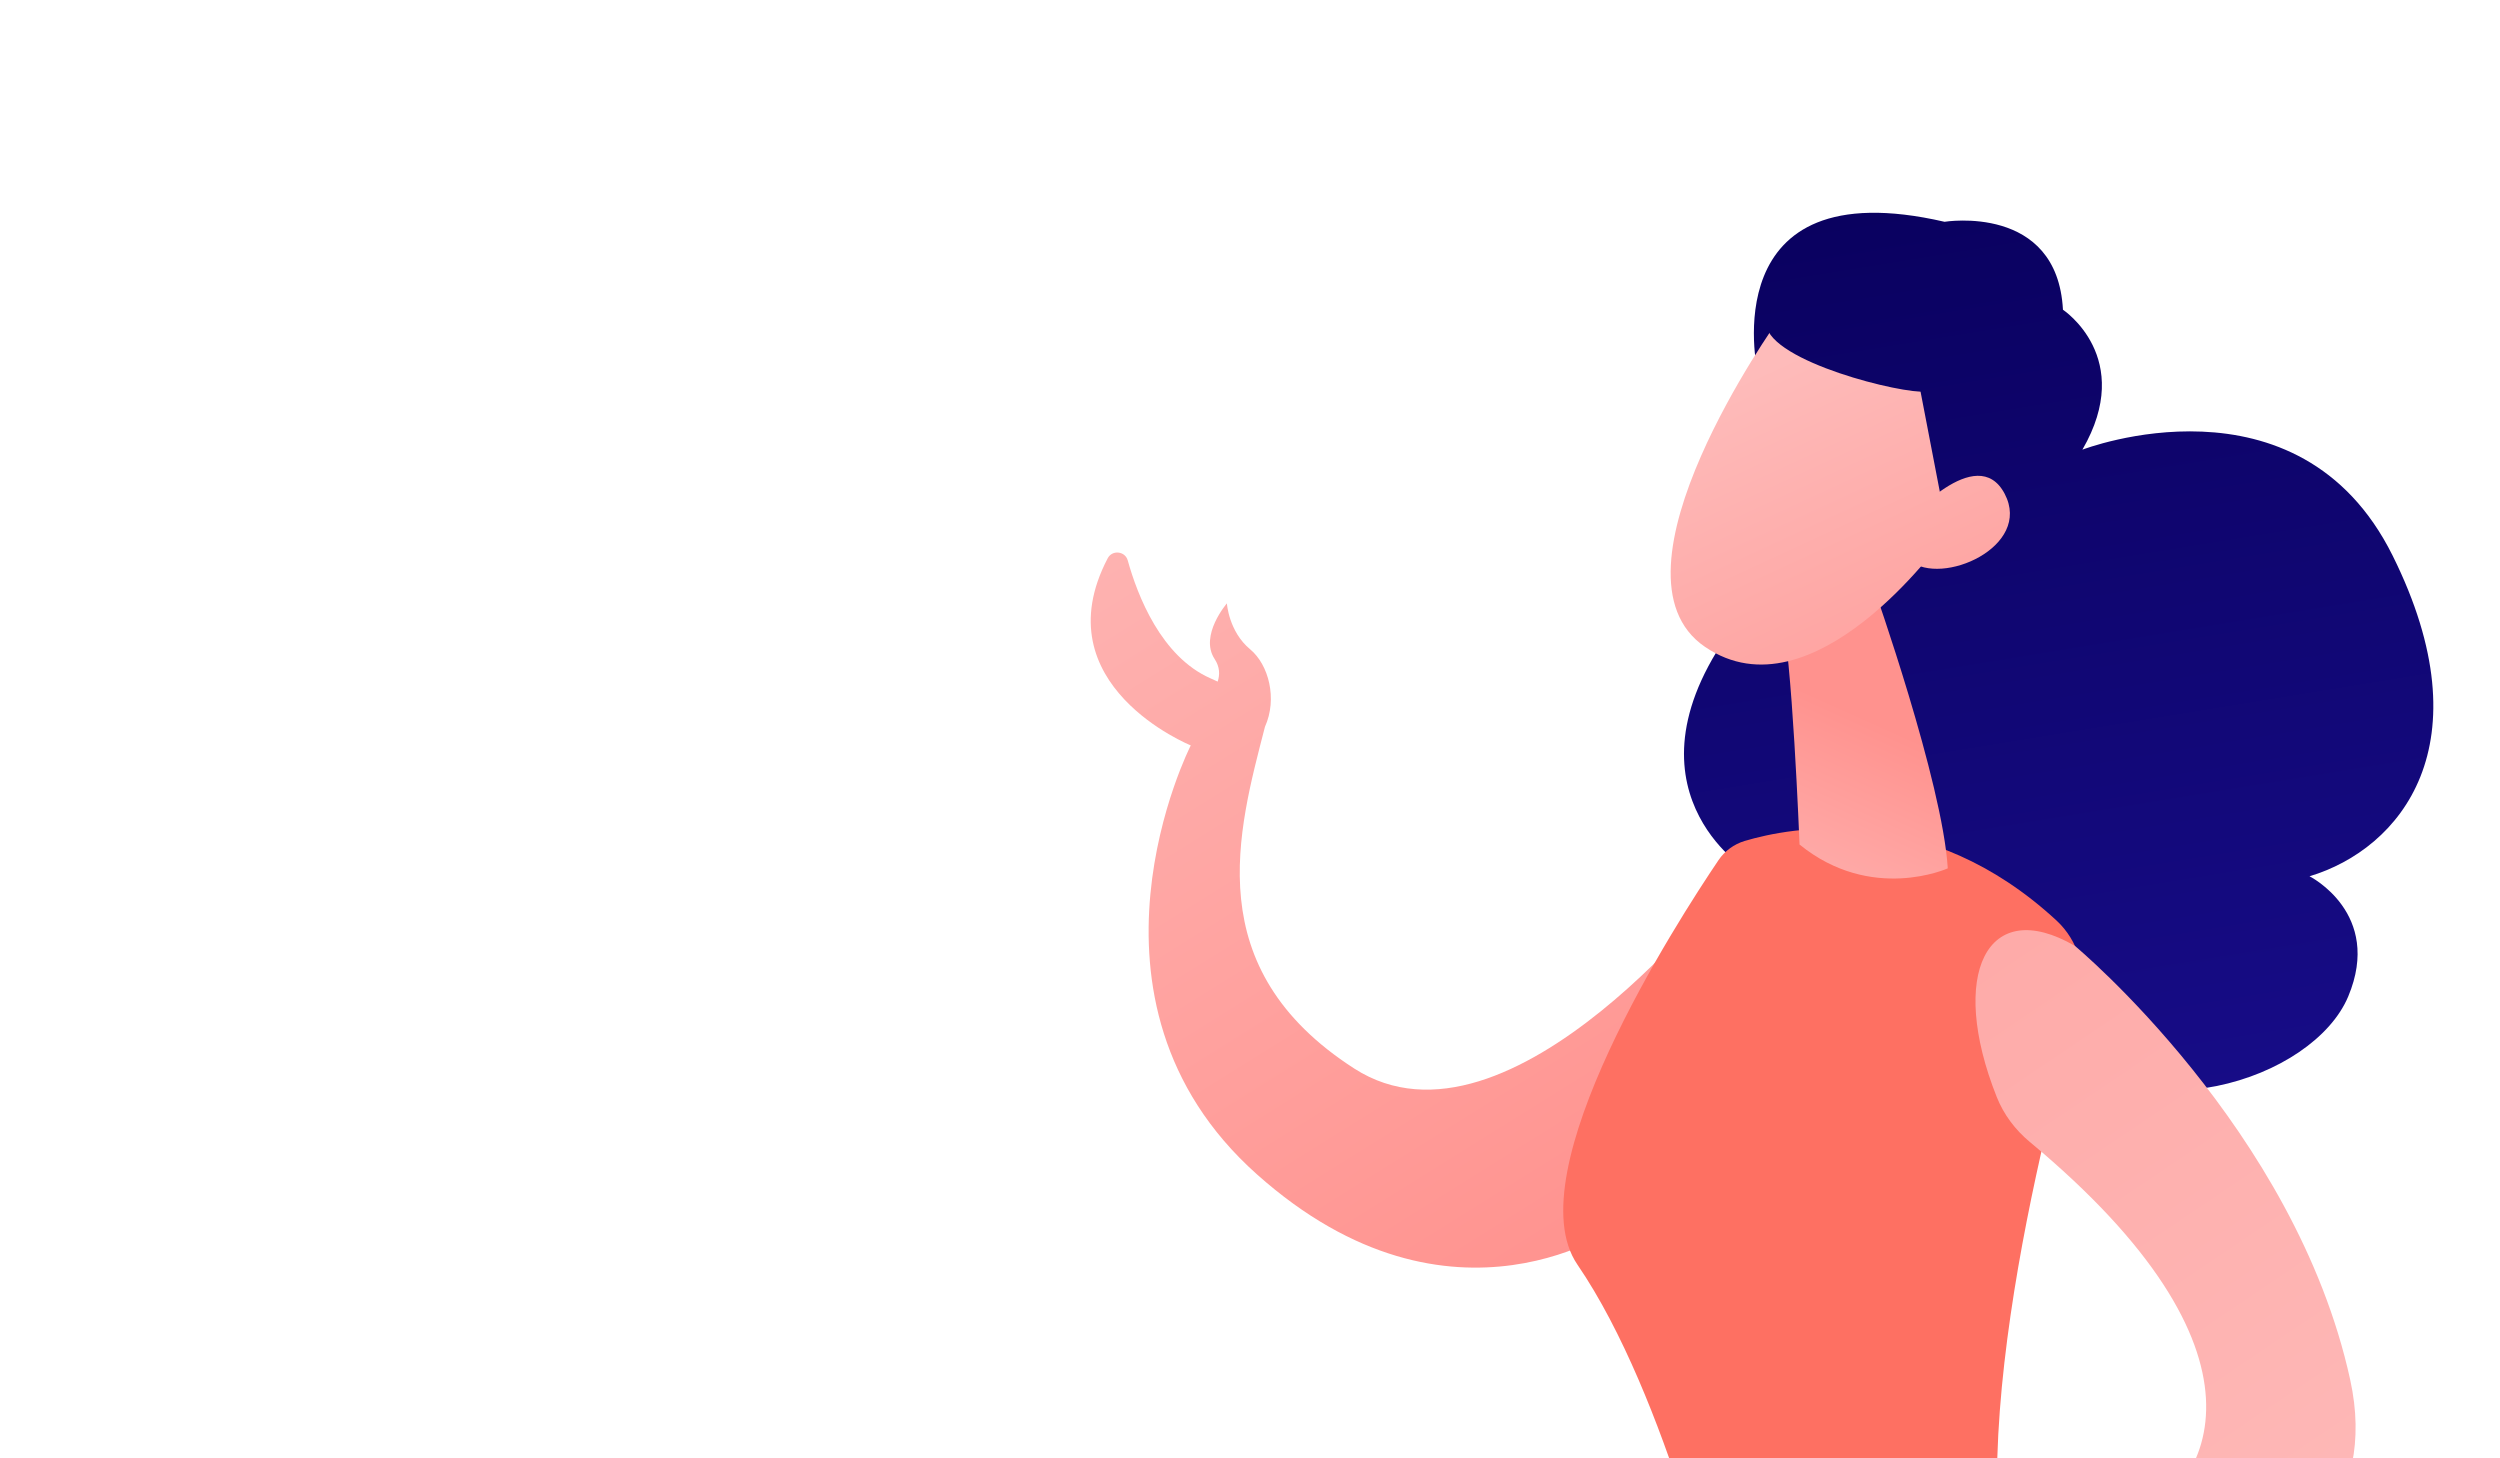 <svg width="600" height="350" viewBox="0 0 600 350" fill="none" xmlns="http://www.w3.org/2000/svg">
<g clip-path="url(#clip0_503_4473)">
<path d="M265.84 134.002C266.929 131.903 270.039 132.253 270.661 134.507C272.994 142.903 278.67 157.597 290.528 162.805C291.111 163.078 291.695 163.35 292.239 163.583C292.783 161.95 292.783 160.084 291.5 158.141C287.807 152.505 294.455 144.808 294.455 144.808C294.455 144.808 294.883 151.572 300.053 155.848C304.486 159.54 306.624 167.703 303.591 174.428C297.176 199.383 287.573 232.345 325.014 256.445C362.454 280.545 415.213 210.966 415.213 210.966L389.047 293.956C389.047 293.956 348.652 323.77 301.648 281.828C254.643 239.925 285.785 178.898 285.785 178.898C285.785 178.898 249.938 164.438 265.84 134.002Z" fill="url(#paint0_linear_503_4473)"/>
<path d="M421.784 89.029C421.784 89.029 410.936 40.362 466.689 53.229C466.689 53.229 493.749 48.797 495.109 74.335C495.109 74.335 512.566 85.841 499.775 107.92C499.775 107.92 551.639 87.901 574.228 133.342C596.817 178.782 576.055 203.776 554.283 210.306C554.283 210.306 571.934 219.169 563.575 239.148C555.216 259.128 512.955 273.238 487.995 248.905C487.995 248.905 416.924 258.312 418.362 208.129C418.362 208.129 385.315 186.789 420.034 145.314C454.714 103.877 421.784 89.029 421.784 89.029Z" fill="url(#paint1_linear_503_4473)"/>
<path d="M418.712 201.832C429.909 198.49 462.529 192.27 493.554 220.918C498.803 225.777 500.98 233.162 499.075 240.043C490.755 270.712 467.428 358.366 486.712 397.587C486.712 397.587 452.109 408.276 413.464 393.777C413.464 393.777 400.361 335.354 378.589 303.519C363.543 281.557 402.577 221.035 412.453 206.419C413.93 204.243 416.146 202.61 418.712 201.832Z" fill="url(#paint2_linear_503_4473)"/>
<path d="M449.659 140.883C449.659 140.883 466.222 187.722 467.466 208.402C467.466 208.402 449.154 216.72 431.892 202.688C431.892 202.688 430.064 155.887 427.459 147.491L449.659 140.883Z" fill="url(#paint3_linear_503_4473)"/>
<path d="M426.643 77.018C426.643 77.018 383.293 137.656 409.226 155.265C435.119 172.873 465.989 129.804 465.989 129.804C465.989 129.804 476.059 96.609 465.522 85.375C454.986 74.064 426.643 77.018 426.643 77.018Z" fill="url(#paint4_linear_503_4473)"/>
<path d="M446.705 62.519C446.705 62.519 426.799 67.222 423.999 76.24C421.2 85.258 452.225 93.615 460.934 94.004L467.932 130.348C467.932 130.348 488.655 96.142 480.452 76.395C472.209 56.649 446.705 62.519 446.705 62.519Z" fill="url(#paint5_linear_503_4473)"/>
<path d="M457.552 125.295C457.552 125.295 474.426 105.782 481.113 118.493C487.839 131.243 465.911 140.805 458.369 134.547L457.552 125.295Z" fill="url(#paint6_linear_503_4473)"/>
<path d="M497.986 227.021C497.986 227.021 550.901 270.984 564.042 331.117C577.183 391.212 486.711 397.587 486.711 397.587C486.711 397.587 474.426 383.865 459.846 388.763C445.267 393.661 458.719 364.818 475.787 364.896C492.854 364.974 484.962 378.462 509.067 367.539C532.589 356.889 547.129 323.965 487.139 274.055C483.679 271.178 480.88 267.486 479.208 263.249C467.544 233.94 476.797 214.699 497.986 227.021Z" fill="url(#paint7_linear_503_4473)"/>
</g>
<defs>
<linearGradient id="paint0_linear_503_4473" x1="249.863" y1="75.578" x2="390.63" y2="301.226" gradientUnits="userSpaceOnUse">
<stop stop-color="#FEBBBA"/>
<stop offset="1" stop-color="#FF928E"/>
</linearGradient>
<linearGradient id="paint1_linear_503_4473" x1="470.567" y1="30.443" x2="518.142" y2="321.665" gradientUnits="userSpaceOnUse">
<stop stop-color="#09005D"/>
<stop offset="1" stop-color="#1A0F91"/>
</linearGradient>
<linearGradient id="paint2_linear_503_4473" x1="1327.17" y1="-700.781" x2="1106.76" y2="-448.84" gradientUnits="userSpaceOnUse">
<stop stop-color="#FF928E"/>
<stop offset="1" stop-color="#FE7062"/>
</linearGradient>
<linearGradient id="paint3_linear_503_4473" x1="423.285" y1="231.651" x2="449.676" y2="173.03" gradientUnits="userSpaceOnUse">
<stop stop-color="#FEBBBA"/>
<stop offset="1" stop-color="#FF928E"/>
</linearGradient>
<linearGradient id="paint4_linear_503_4473" x1="421.927" y1="89.2" x2="475.484" y2="205.177" gradientUnits="userSpaceOnUse">
<stop stop-color="#FEBBBA"/>
<stop offset="1" stop-color="#FF928E"/>
</linearGradient>
<linearGradient id="paint5_linear_503_4473" x1="445.482" y1="34.541" x2="493.057" y2="325.762" gradientUnits="userSpaceOnUse">
<stop stop-color="#09005D"/>
<stop offset="1" stop-color="#1A0F91"/>
</linearGradient>
<linearGradient id="paint6_linear_503_4473" x1="447.133" y1="77.558" x2="500.69" y2="193.534" gradientUnits="userSpaceOnUse">
<stop stop-color="#FEBBBA"/>
<stop offset="1" stop-color="#FF928E"/>
</linearGradient>
<linearGradient id="paint7_linear_503_4473" x1="552.537" y1="414.018" x2="270.695" y2="-3.95" gradientUnits="userSpaceOnUse">
<stop stop-color="#FEBBBA"/>
<stop offset="1" stop-color="#FF928E"/>
</linearGradient>
<clipPath id="clip0_503_4473">
<rect width="600" height="350" fill="white"/>
</clipPath>
</defs>
</svg>
